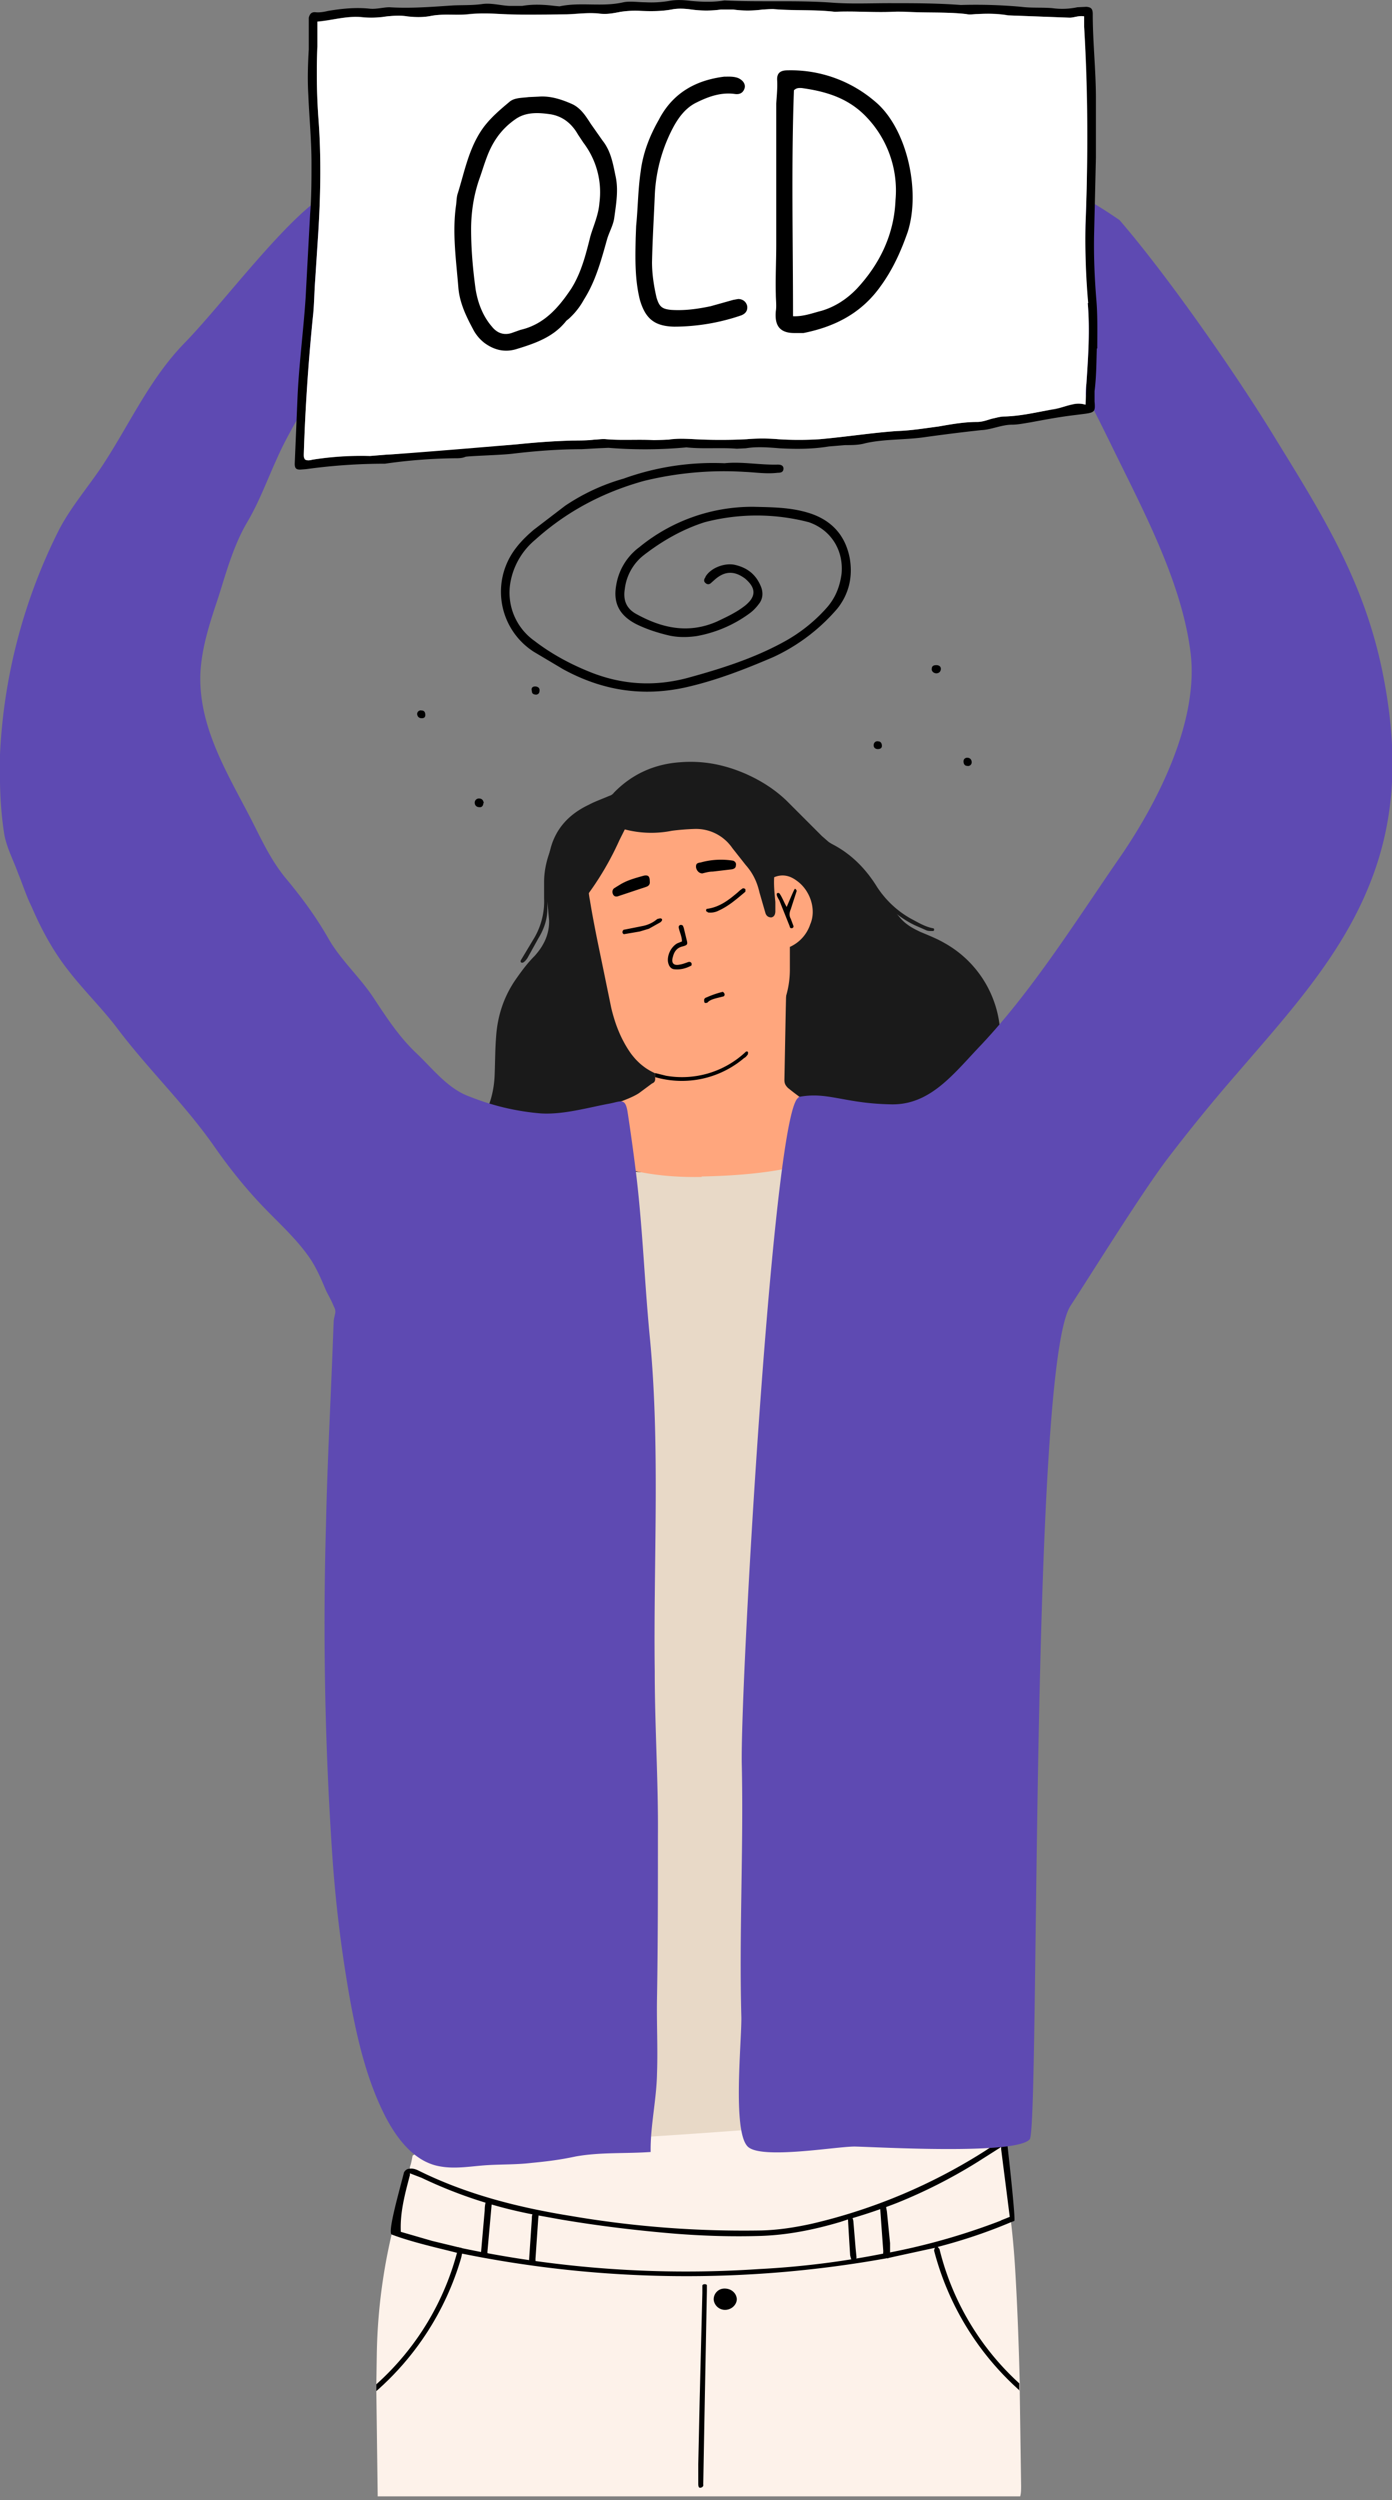 <svg xmlns="http://www.w3.org/2000/svg" width="307" height="551" fill="none"><rect width="100%" height="100%" fill="#808080" stroke="none"/><path fill="#FFA67D" d="M109.7 32.3c-3.2 1.7-6.2 4.3-9 6.6a37.2 37.2 0 0 0-9.6 9.5c-1.2 2-3.1 3.6-4.6 5.4-.6.9-1.2.8-2 0a26.6 26.6 0 0 0-3.9-3.2c-2-1.4-5.5-4.1-7.4-5.7-1.5-1.2 2.2-14.2 3-18.6 3.6-.3 4.2-.2 7.7-.2h1c4.8-.7 9.7-1.3 14.6-1.3.7 0 15.2-7.8 20.8-6 1.6.5-8.9 12.7-10.6 13.5ZM235 40.9c-3.6 2.2-7.7 1.1-10.9 3.6-1.7 1.4-3.6 2.5-5 4.2-.6.6-1.3.5-1.9-.2-1.4-1.7-3-3.1-4.3-5a42.2 42.2 0 0 0-6.5-7c-3.9-3.5-7.1-7-11.6-9.3-1.6-.8-10-9.8-8.1-10.4 3.2-1 14.3 3.2 14.3 3.1 2.8-.4 5.7-.8 8.6-1 2.2 0 4.2-1.1 6.5-1.1 1.2 0 5-.7 6.2-.9 0 0 13.3 23.6 12.6 24Z"/><path fill="#1A1A1A" d="M209.1 260h-3.3l-14.8-.2-13 .1c-10 .2-20.1-.3-30.2-.6-9.1-.3-18.2-.4-27.2 0-3 .2-6 .1-9 0a5 5 0 0 1-4.6-3.4l-.7 1-2.1 4-.7 1.2c-.9 1.2-2.3 1.6-3.4.9-1.1-.7-1.6-2-1-3.3.9-1.7 1.7-3.4 2.7-5 1.4-2.7 3-5.3 4.5-8 1.8-3 2.7-6.4 2.8-10 .1-2.6.1-5.4.3-8 .3-4.9 1.8-9.3 4.6-13.2 1.2-1.7 2.4-3.3 3.9-4.8 2-2.2 3.3-4.8 3.2-7.9l-.5-5.3c-.2-3.5-.1-7 .8-10.4 1.2-4.6 4.2-7.7 8.4-9.7 1.5-.8 3-1.3 4.6-2 .4-.1.8-.4 1-.7 4-4.1 8.9-6.3 14.6-6.7 5-.4 9.6.5 14.1 2.4 3.5 1.5 6.7 3.5 9.4 6.1l7.8 7.8 1.5 1.3c3.8 2.5 7 5.8 10 9.2 1 1.3 1.9 2.7 3 4 1 1.3 2 2.7 3 3.8 1.2 1.3 2.7 2.1 4.2 2.8 1.9.8 3.7 1.5 5.4 2.5a24 24 0 0 1 12 17.6c.2 2.1 1 4 2.4 5.6a28 28 0 0 1 7 15.9c.6 7.5.7 15 .1 22.5-.1 1.3-.4 2.6-.6 3.8l-.1 1.6c-.1 1.5-1.1 2.6-2.5 2.6a2.7 2.7 0 0 1-2.6-2.6l.3-2.5a714 714 0 0 0 .7-6.6l-.5.2c-3 2.6-9 3.1-13.3-.4a5.3 5.3 0 0 1-2.2-5v-.6Z"/><path fill="#E8D9C7" d="M173.7 346.7a116 116 0 0 0 0 11.5c.4 6.5.2 13-.3 19.6-.5 6.6-.9 13.2-1 19.8-.2 6.7-.2 13.4-.7 20.1-.5 6-1 12-1.3 18-.2 3.9-.3 7.7 0 11.6.2 4.6 0 9.3-.3 14-.2 2.7-.2 5.5.2 8.2.3 2.2.5 4.3-.1 6.7h.1l-34.2 1.5c0-2.6.1-5.2-.2-7.8a86 86 0 0 1-.6-9.6c0-4.1-.6-8.2-1.2-12.2-.7-4.3-1-8.6-1-12.8-.2-9.3-.9-18.5-.4-27.7.6-11 .6-22 1-32.9l.8-11.3c.5-6.2.7-12.5.7-18.8 0-7.5.4-15 .8-22.6.3-5.6-.3-11.2-.4-16.7-.2-7.5 0-15 .4-22.3.2-5 0-9.9-.8-14.8-.4-2.3-.4-4.7.3-7-.4-.5-1-.3-1.4-.5-.6-.3-1-.8-.9-1.5.1-.7.6-1 1.3-1 1.3 0 2.6-.2 3.8-.1 3.8.4 7.7.3 11.5.4 6.2 0 12.4-.7 18.3-2.7.9-.3 1.7-.4 2.6-.4 1 0 2-.2 2.3 1 1.9.8 2.2 2 1 3.5v1c.2 8-.3 16.1-1 24.2-.1 3 0 5.9.4 8.8.5 4 .8 8 .9 12 .2 13.6.2 27.2-.6 40.8Z"/><path fill="#FDF2EA" d="M225.2 547.9c0 .8 0 1.6-.2 2.3H83.3L83 527v-1.5l.1-6.6a124.6 124.6 0 0 1 4.8-32.3l2.5-8.6v-.4c.3-.8.4-1.5.6-2.5a12.4 12.4 0 0 1 7.8-1.9 926.7 926.7 0 0 0 44.8-2.3 1945.5 1945.5 0 0 0 26.7-1.9c7.7-.6 13.3-1.2 15-1.6a97 97 0 0 1 20.4-2.9c3.3-.1 6.5 0 9.7.8 1.5.4 3 1 4.4 1.7.6.2.8.7.8 1.3a64.4 64.4 0 0 0 .3 4.8c.4 4.8 1.2 9.6 1.8 14.4a178.8 178.8 0 0 1 1.2 12.8c.5 8.4.8 16.7 1 25v1.6l.3 21Z"/><path fill="#000" d="M155.1 547.6c.1.3-.2.7-.7.7-.3 0-.4-.3-.4-.9v-4.3l.3-13.7.6-24V503.7c.2-.4 1-.3 1 0v1.2l-.3 15.6a16893.1 16893.1 0 0 0-.5 27ZM224.9 526.9A62.2 62.2 0 0 1 206 496l.4-1.3.8 1a59 59 0 0 0 17.6 29.6v1.6ZM102 496a11 11 0 0 1-.4 2A62.2 62.2 0 0 1 83 527v-1.5a59.5 59.5 0 0 0 18.1-30.2l.8.2v.5ZM162.5 506.7c0 1.3-1.2 2.4-2.6 2.4-1.3 0-2.4-1-2.5-2.3 0-1.3 1-2.4 2.4-2.4 1.5 0 2.6 1 2.7 2.3ZM106.9 487.2c0-.8.1-1.5.3-2.2 0-.4.2-.6.7-.4.3 0 .6.3.6.5l-1 11.2c0 .5.2 1.2-.7 1.2-.8 0-.7-.7-.7-1.2l.8-9.1ZM116.7 497.9l.6-8.9c0-.5 0-1.4.8-1.4 1 0 .6 1 .6 1.5l-.6 8.7v.6c-.2.3-.5.5-.8.6l-.6-.6v-.5ZM196.3 494.5v2.5c0 .3-.4.5-.5.8-.3-.3-.7-.4-.9-.7-.2-.2-.1-.6-.1-1a2672.4 2672.4 0 0 1-.7-9.7.8.8 0 0 1 .6-.5.8.8 0 0 1 .7.4l.2 1.1.7 7ZM187.4 488.5c.6 0 .7.5.8 1l.5 6 .2 2c0 .3-.2.7-.3.7l-.9-.3-.2-.8a861.8 861.8 0 0 1-.5-8.3l.4-.3Z"/><path fill="#000" d="M222.2 473v-.4c-.1-.5-.2-1-.8-1.2h-.6c-.3.2-.6.3-.8.6l-1.6 1.3-.9.6a123 123 0 0 1-38.4 16.2c-3.6.8-7.4 1.4-11.2 1.5a226 226 0 0 1-42-3.2c-11.8-1.9-23.1-4.8-33.6-10-.8-.4-1.4-.5-2-.4-.7 0-1.1.6-1.2.8-1 4-3.7 13.3-2.7 13.7 4.5 1.7 10.4 3 14.3 4l1.2.2a249 249 0 0 0 93.8 1h.1l1.3-.3 9.2-2 .6-.2c5.4-1.4 10.8-3.2 16-5.4l.8-.3c.3-.2-1-12.2-1.5-16.6Zm-1.4 16.4a144.5 144.5 0 0 1-25.9 7.3h-.1a190.6 190.6 0 0 1-27.3 3.4 239.8 239.8 0 0 1-65.6-4.6l-.8-.2-5.8-1.4-6.9-2c-.2-4.3.9-8.3 2-12.5v-.4l2.6 1a101 101 0 0 0 25.8 8.3l5 .9c8.3 1.4 16.6 2.4 25 3.1 6.3.5 12.6.7 19 .5 6-.2 11.9-1.4 17.6-3.1l1.5-.5a120.8 120.8 0 0 0 11-3.7 114 114 0 0 0 17.7-9l5.2-3.3v.5l1.9 14.9-2 .8ZM159.8 102.1c3.8-.4 7.7.4 11.7.3.6 0 1.2.1 1.3.8 0 .9-.6 1-1.3 1-2.5.3-4.9-.1-7.3-.2a74 74 0 0 0-22.2 2c-9 2.5-17 6.7-24 13a15.8 15.8 0 0 0-5.4 9.2 13 13 0 0 0 5.2 13c3.9 3 8.2 5.3 12.8 7.1 7 2.7 14 3 21.1 1.1 7.3-2 14.6-4.3 21.3-8a35 35 0 0 0 9.2-7.3c2-2.2 3-4.7 3.4-7.6.5-5.2-2.3-9.7-7.2-11.4a45.4 45.4 0 0 0-23 0c-5 1.6-9.5 4.2-13.6 7.4a11.1 11.1 0 0 0-4 7.3c-.4 2.4.3 4.2 2.3 5.4 5.7 3.2 11.6 4.6 18 1.8 2.1-1 4.3-2 6.2-3.5 2.5-2 2.5-3.9 0-6-2.3-1.7-4.4-1.7-6.6.2l-.9.8c-.3.3-.8.4-1.2 0-.4-.3-.4-.8 0-1.3v-.1c1.2-2 4.3-3.1 6.5-2.6 2.6.6 4.5 2 5.6 4.5.7 1.5.6 3-.4 4.2-.6.8-1.3 1.5-2 2a28 28 0 0 1-11.7 5c-2.1.3-4.3.3-6.3-.2-2.5-.6-4.9-1.4-7.1-2.5-3.6-1.9-5-4.6-4.3-8.5a13 13 0 0 1 5.1-8.4 39.3 39.3 0 0 1 25.2-8.9c4 .1 8 .1 12 1.3 5 1.5 8.2 4.8 9.2 10 .7 4-.1 7.8-2.7 11.1a41.5 41.5 0 0 1-14.1 10.7c-6.3 2.7-12.7 5.2-19.4 6.7-9.5 2.1-18.4.7-27-4l-6.4-3.8a15.7 15.7 0 0 1-4.8-21.8c1.3-2 3-3.7 4.8-5.2l6.8-5.2a45 45 0 0 1 12.9-6 58.3 58.3 0 0 1 22.3-3.4ZM207.5 147.4c0 .7-.5 1-1 1-.6 0-1.1-.5-1-1 0-.6.4-.8 1-.8s1 .3 1 .8ZM119 152.1c0 .6-.2.9-.7 1-.6 0-1-.2-1-.8-.2-.6.1-1 .7-1s1 .3 1 .8ZM93 158.3c-.6 0-1-.4-1-1a.8.8 0 0 1 1-.7c.5 0 .8.3.8 1 0 .5-.3.7-.8.7ZM212.5 167.8c0-.5.4-.8.8-.8.6 0 1 .4 1 1a.8.8 0 0 1-1 .8c-.5 0-.8-.4-.8-1ZM106.6 177c0 .5-.3 1-.9.9-.6 0-1-.4-1-1a.9.9 0 0 1 1-.9c.6 0 .9.4 1 1ZM193.6 165.1c-.6 0-1-.4-.9-1a.8.8 0 0 1 1-.7c.5 0 .8.4.8 1 0 .5-.4.7-.9.7Z"/><path fill="#FFA67D" d="M154.8 259.4c-24.8.5-32.3-10.8-32.7-11.6 2-1.3 15.8-4.6 19-7l2.7-2c.5-.2.7-.5.7-1V234l.1-.9c.2-.8.8-1 1.5-.6l.4.4a4 4 0 0 1 2.6-.3c2.5.4 5-.1 7-1.5 3-1.8 5.6-4 7.8-6.5a99.2 99.2 0 0 1 3.1-3.3c1.7-1.4 2.5-1.4 4.3-.3l.4-.4c.7-.4 1.6-7.8 1.8-7l-.2 8.7-.3 15.7c0 .8.2 1.2.8 1.8a60.6 60.6 0 0 0 12.9 8c.8.2 3.7 10.8-32 11.5Z"/><path fill="#000" d="M135.7 452.2v8.8c0 .7-.2 1.4-.5 2-.2.6-.7.9-1.3.8-.7-.2-1-.7-.9-1.3.7-6.3.2-12.6.5-19v-.7c.2-.7.5-1.4 1.3-1.3.9 0 1.2.7 1.2 1.5v9.2h-.3ZM134 361.9v-7l.1-1.5c.1-.7.5-1.2 1.2-1.2 1 0 1.2.6 1.2 1.4v7c0 3.2-.3 6.4.2 9.7l-.1 1c-.2.4-.6.8-1.1.8a1.1 1.1 0 0 1-1-.7c-.4-.7-.4-1.3-.4-2v-7.5ZM133.2 420.4a39.2 39.2 0 0 1 .2-6.5c.1-.6.6-1 1.2-1 .7 0 1 .5 1 1.1v.6c-.2 3.9.2 7.8.4 11.6 0 1 .2 2 .3 2.8.2 1.3-.1 1.9-.9 2-.7 0-1.3-.4-1.5-1.6l-.3-3-.4-6ZM134 394.2l.1-7.3c0-1.5.5-2.1 1.3-2 .9 0 1.2.6 1.1 2.1l-.1 11.8c0 1 0 2-.3 3-.2 1-.7 1.5-1.4 1.3-.9-.2-1-.8-1-1.6v-7.3h.4ZM137.2 332.2a8022 8022 0 0 1 0 7.9c-.2.5-.5.8-1 .9a1 1 0 0 1-1.2-.8l-.2-1.3a3286 3286 0 0 1 0-14.8c0-.7.5-1 1.1-1 .7 0 1 .4 1.2 1v8.1h.1ZM167.4 340.7V334c0-.8.3-1.4 1.1-1.6.7 0 1.3.5 1.3 1.5.2 4.4.4 8.8.2 13.2 0 .3 0 .7-.2 1a1.1 1.1 0 0 1-1 .7 1.1 1.1 0 0 1-1.1-.8v-1.3l-.1-6h-.2ZM136.7 304.8v7c-.2.6-.5 1-1.2 1-.5 0-1-.3-1.1-.8a2370.3 2370.3 0 0 1-.3-13.5c0-1.3.3-2 1-2 .9 0 1.3.6 1.3 2v6.3h.3ZM199 252.2c0 .6-.4 1-.7 1.5a40.7 40.7 0 0 0-5.4 8.6 6 6 0 0 1-1.6 2.3c-.5.3-1 .4-1.6 0-.5-.4-.5-1-.2-1.5 2.5-3.7 4-7.9 7-11.2l.6-.7a1 1 0 0 1 1.3-.1c.4.2.6.6.6 1ZM170.4 396v6.8c0 .7-.3 1.3-1 1.3-.8 0-1.2-.5-1.3-1.2l-.1-.9a4942.6 4942.6 0 0 1-.1-13.3 1 1 0 0 1 1-.8c.5 0 .9.2 1.1.7.3.5.2 1 .2 1.5v6h.2ZM171.4 444.7v-2.6c0-.6.4-1 1-1 .8-.1 1.2.3 1.3 1l.2 4c.2 2.9.4 5.7.8 8.6v1a1 1 0 0 1-.8.8 1 1 0 0 1-1.2-.4c-.3-.5-.5-1-.5-1.6l-1-9.8h.2ZM170.6 313.8l-.3 6c0 .8-.3 1.6-.7 2.3-.4.5-.8.8-1.5.5-.6-.2-.8-.7-.7-1.4 1-3.5.6-7.1.7-10.8 0-1.4.4-2.1 1.2-2.1.8 0 1.3.7 1.3 2.1v3.4ZM113.6 250.8c.6 0 1 .5 1.2 1l1.9 3.7c1 2 2.1 4.1 3.4 6l.6 1.2c0 1-.8 1.5-1.7 1.1-.4-.2-.6-.5-.9-.9a86.2 86.2 0 0 1-5.7-10.9 1.2 1.2 0 0 1 1.2-1.2ZM168.4 421.8v-4.9c.2-.5.6-.9 1.2-1a1 1 0 0 1 1 1c.2.4.3 1 .3 1.4 0 3.3-.2 6.7.4 10 .1.6-.1 1.2-.8 1.4-.8.2-1.2-.2-1.5-.9-.2-.5-.3-1-.3-1.6l-.4-5.4ZM167.3 362.5v-2.3a1 1 0 0 1 .3-.7 1.1 1.1 0 0 1 .8-.3c.7 0 1 .4 1.1 1l.1 1.7c.3 3 .4 5.9 1 8.8.1.7 0 1.4-.8 1.7-.7.3-1.3-.2-1.6-1.2a5 5 0 0 1-.3-1l-.8-7.7h.2ZM186 274c0 .6-.3 1-.5 1.3-2 2.4-3.3 5.2-4.5 8-.2.5-.4 1-.7 1.3a1 1 0 0 1-1.4.3c-.6-.3-.8-.8-.6-1.4 1.4-3.5 3-7 5.5-10 .4-.4 1-.6 1.5-.4a1 1 0 0 1 .7 1ZM123.5 273c0-.7.1-1.3.9-1.4.7-.1 1.2.3 1.4 1l1 3.2c.6 1.7 1.1 3.4 2 5 .4.7.5 1.3-.2 1.8-.8.5-1.3 0-1.8-.5a6 6 0 0 1-.6-1.1c-1-2.4-1.8-4.8-2.6-7.2l-.1-.8ZM177 290.4c0 .4-.2.7-.4 1a677.6 677.6 0 0 1-3.6 5c-.8.9-1.5 1-2 .6-.7-.5-.6-1.2.2-2.2l3-4.2c.3-.4.5-.9 1-1.1.8-.5 1.8 0 1.8 1Z"/><path fill="#5E4AB2" d="M143.5 474.3c-5.5.4-11.1 0-16.6 1-3.2.7-6.4 1.1-9.6 1.4-3.3.4-6.5.3-9.8.5-3.4.2-6.9.9-10.3.3-5.8-.9-9.7-6.2-12.2-11-4-7.8-6.1-16.6-7.7-25.2a296.3 296.3 0 0 1-4.1-33.7 755.7 755.7 0 0 1-1.3-71.7c.3-14.1 1.1-28.3 1.6-42.4l.1-2.4c.2-1.6.7-1.9 0-3.2-.5-1.3-1.2-2.4-1.8-3.7-1-2.4-2-4.7-3.4-6.8-3-4.4-7-7.9-10.7-11.8-3.8-4-7.3-8.4-10.5-13-6.5-9.3-14.8-17.2-21.6-26.3-3.4-4.4-7.3-8.2-10.6-12.5-3.3-4.2-5.9-9-8-13.9-1.2-2.4-2-5-3-7.4-1-2.8-2.4-5.4-3-8.3-1-6-1.1-12-1-17.9a122.6 122.6 0 0 1 13.1-49.7c2.6-4.9 6.2-9.1 9.3-13.7 6.1-9.2 10.5-19.3 18.3-27.3 7.7-7.9 20-24.3 28.8-31.1 2-1.6-.8 4.8 1.5 5.5 2.7.8 2.6 2.5 5.2 3.3 2.5.8 5 1.8 7.4 2.7 2.1.8 3.7 1.9 1.8 3.7-3.8 3.7-5.5 8-8.2 12.6-1.3 2.4-3.2 4.4-4.7 6.6-1.6 2.3-2.5 5-3.7 7.5-2.4 4.8-5.4 9.4-7.6 14.4-2.3 5-4 9.8-6.8 14.5-2.9 5-4.5 10.8-6.2 16.2-1.8 5.4-3.7 11-4 16.8-.5 11.9 6 22.2 11.2 32.3 2.3 4.5 4.2 8.7 7.4 12.7 3.6 4.3 6.8 8.6 9.6 13.5 2.6 4.6 6.7 8.3 9.7 12.7 3 4.5 5.7 8.8 9.7 12.6 3.7 3.5 7 7.9 11.8 9.6a54.2 54.2 0 0 0 15.7 3.7c5 .3 10.4-1.3 15.3-2.2 2.4-.5 3.3-1.2 3.8 1.8a461 461 0 0 1 2 14.6c1.4 12 1.8 24 3 36 2.2 24 .7 48.5 1 72.7 0 12.1.8 24.3.7 36.4 0 11.9 0 23.8-.2 35.7-.1 5.5.2 11 0 16.6-.1 5.8-1.5 11.6-1.4 17.3ZM176 241.8c6.5-1.3 10 1.4 20.5 1.6 8.6.2 13.7-6.6 19.6-12.8 11.3-11.9 21-27.3 30.3-40.8 8.7-12.4 18.3-31 16.1-46.5-2.1-15.7-10.8-31.6-17.6-45.6-3.5-7.1-7.2-14.6-11.5-21.2-2-3-3.8-6-5.6-9.1-.9-1.7-6-7.3-6.2-8.5-.3-4.4 6.7-5.5 11.3-7 9.8-3-2.9-14.9 14-3.4C257.7 61 273 83 281.5 97c10.3 16.7 19.2 31 23.3 50.6 3.4 16.5 3.5 32.1-2.9 47.7-6.4 15.8-18 28.4-29 41.2a375 375 0 0 0-15.5 19c-5.6 7.4-16.3 24.6-21.3 32.3-9 13.8-6.8 181.2-9 183.7-2.9 3.5-33.8 1.7-38.6 1.6-4.2 0-20.7 2.9-23.6 0-3.4-3.4-1.3-23.2-1.4-28.6-.5-18.5.5-37 .1-55.5-.4-17.2 7-146 12.6-147.1Z"/><path fill="#FFA67D" d="m169.8 193.7.8-.3c1.8-.8 3.5-.5 5.1.7 3 2.1 4.4 6.4 3 9.6a8.3 8.3 0 0 1-4.5 5v5c0 4.8-1.6 9.1-4.5 13-2.6 3.4-6 6-9.5 8.1-3.3 2-7 3.1-10.9 2.9-4.4-.3-8-2.3-10.5-6-2-3-3.2-6.2-4-9.6l-2.2-10.7c-.9-4.3-1.8-8.7-2.5-13-.4-2-.4-4-.6-5.9 0-.6 0-1.1-.7-1.6-.5-.4-.5-1-.2-1.6.6-1 1-2.2 1.7-3.2l3.5-5.8c1-1.4 2.2-2.1 3.9-1.6 2.3.6 4.5.3 6.7-.2a23 23 0 0 1 13.8 1.3c3 1.1 5.4 3 7 5.8l4.2 7.3.4.8Z"/><path fill="#1A1A1A" d="M115.4 212.1a.4.4 0 0 1-.5 0 .4.4 0 0 1 0-.5l3-5a16 16 0 0 0 2.1-8.6v-3.6c0-2.8.7-5.5 1.8-8 .9-2 2.3-3.7 4.1-4.8.7-.3 1.5-.6 2.2-.7.4-.1.8 0 1.2.1v.4l-.7.2a4 4 0 0 0-2.5 1c-1.6 1-2.8 2.5-3.6 4.3a22 22 0 0 0-1.7 9.7l-.1 4.3c-.1 2-.8 4-1.9 5.8l-2.5 4.5c-.3.4-.5.7-1 1ZM206 204.8a.3.3 0 0 1-.2.4h-.4c-.4 0-.8 0-1.2-.2l-2.5-1.1a21.8 21.8 0 0 1-9.1-8.3 22.9 22.9 0 0 0-11-9.5c-.6-.2-1.3-.3-1.4-1.2h.7c5.5 2 9.6 5.8 12.6 10.7 2 3 4.7 5.5 8 7.2 1.3.7 2.7 1.5 4.3 1.8a.2.2 0 0 1 .2.2Z"/><path fill="#000" d="M165 232.3c-.3.4-.5.7-.9.9a21.2 21.2 0 0 1-19.6 4.2v-.9l2.4.6a20.5 20.5 0 0 0 17.6-5.3.4.4 0 0 1 .4 0 .4.4 0 0 1 0 .5ZM154.9 192.5c-.7 0-1.3-.6-1.4-1.4 0-.6.1-.9 1-1a16.6 16.6 0 0 1 7.2-.4c.5.2.7.6.6 1 0 .6-.4.8-.9.9l-4.2.5c-.8 0-1.5.2-2.3.4ZM143.3 194.2c.1.7-.2 1.1-.9 1.3l-6 2c-.5.2-1 .1-1.2-.4-.2-.4-.2-.9.2-1.3l1.3-.8c1.6-1 3.5-1.5 5.3-2 1-.2 1.3.2 1.3 1.2ZM150.6 204l.2.5.6 2.5c.3 1.1.3 1.3-.9 1.6-1.2.3-1.8 1.1-2.1 2.3-.4 1.3.1 2 1.5 1.7.7-.1 1.4-.4 2-.6h.2a.5.5 0 0 1 .4.7v.1c-1.3.7-2.6 1-4 .8-.7-.2-1.1-.9-1.2-1.8-.1-1.5.8-3.2 2.1-3.9l1-.4c0-1.1-.5-2-.7-3a.5.5 0 0 1 .7-.6l.2.1ZM173.5 199.9c.6-1.4 1.6-3.8 1.8-4 .2 0 .4.3.4.5l-.2.6-1.1 3.4c-.3.7-.4 1.4 0 2.1l.6 1.6c.1.5-.7.7-.8.2l-.1-.3-2.2-5.5c-.2-.4-.5-.8-.6-1.3v-.2a.4.4 0 0 1 .4-.2l.2.1c.7 1 1 2 1.6 3ZM156.1 201c-.4 0-.5-.5-.2-.7h.1c2.8-.4 4.8-2 6.8-3.7a7 7 0 0 1 1-.8.6.6 0 0 1 .6.2v.5l-.2.2c-1.8 1.5-3.5 3-5.7 4a4 4 0 0 1-2.4.4ZM137.6 205.9a.5.5 0 0 1-.3-.6.6.6 0 0 1 .3-.4h.1l4-.8a7 7 0 0 0 3.2-1.5l.2-.1c.2 0 .6-.2.8 0 .3.2 0 .6-.3.8l-2.5 1.4-2 .6-3.5.6ZM159.4 218.6c.2.1.7.6.2 1l-1.6.4c-.7.2-1.5.4-2 1h-.1a.5.5 0 0 1-.5 0l-.1-.3v-.4c.1-.3.3-.4.6-.5 1.1-.5 2.3-.9 3.5-1.2Z"/><path fill="#1A1A1A" d="m137.8 182.8-1.2 2.4a65.5 65.5 0 0 1-7.3 12.4c-.5.6-.2-1.6-1.1-1.8-1-.2-1.4-.9-1.7-1.7-.4-1.7-.3-3.3.1-5a17.4 17.4 0 0 1 11.8-12.3c3.5-1.3 7.1-2 10.8-2 5-.2 9.6 1 14 3.3 2.1 1.2 4 2.8 5.6 4.8.7 1 1.2 2.2 1.7 3.3.3.8.2 1.7 1.1 2.2.2.2.3.8.1 1-1.4 3-1 6.2-.7 9.4v2c0 .8-.3 1.3-.9 1.4-.6 0-1.1-.3-1.3-1l-1.3-4.5c-.5-2.2-1.4-4.2-3-6l-3-3.8a9.7 9.7 0 0 0-8.3-4.2 51 51 0 0 0-5 .4 23 23 0 0 1-10.4-.3Z"/><path fill="#000" d="M242 76.8c0-3.5.1-7.1-.2-10.7-.4-4.8-.6-9.7-.5-14.5l.4-16.9v-13c0-6.2-.7-12.4-.7-18.6 0-1.1-.3-1.5-1.4-1.6l-2 .1a16 16 0 0 1-5.5.2c-2.3-.2-4.6 0-6.9-.3a111.7 111.7 0 0 0-13.3-.4c-5.3-.4-10.5-.4-15.7-.4-4.2 0-8.3.2-12.5-.1-8-.6-15.9-.1-23.9-.5l-.7.1c-2.3.3-4.5.2-6.7 0-1.6-.2-3.2-.3-4.8 0-1.8.3-3.5.4-5.3.3-1.6 0-3.3-.3-4.8 0-4.7 1.1-9.4-.1-14.1.9l-1.1-.1c-2.4-.3-4.8-.4-7.1 0h-2.9c-2-.1-4-.7-6-.4-2.2.3-4.3.2-6.4.3-4.6.3-9.3.7-14 .4-1.4 0-3 .5-4.5.3-3-.3-6 0-9 .5-.9.2-1.8.4-2.8.3-.9-.1-1.3.4-1.5 1.2v7c-.2 3.4-.3 6.7-.1 10 .2 5 .7 10 .7 15 0 3.7 0 7.5-.3 11.2l-1 18.6c-.5 7.5-1.5 14.9-1.8 22.3l-.6 14.2c0 1 .3 1.3 1.2 1.3l1.3-.1a127.2 127.2 0 0 1 17.4-1.2 118 118 0 0 1 15.4-1.2c.8 0 1.6 0 2.3-.3.3-.2 8.1-.4 10.4-.7 5.1-.6 10.2-1 15.3-1l3.6-.2 2.3-.1a99.6 99.6 0 0 0 17.2-.1c3.7.4 7.4 0 11.1.3l2-.1c2.4-.4 4.9-.2 7.4 0 3.6.2 7.3.2 10.9-.4l3.6-.3c1.5 0 3 0 4.4-.4 4.4-1 9-.7 13.5-1.4a409.7 409.7 0 0 1 12.1-1.5c2.3-.1 4.5-1.2 6.8-1.2 1.3 0 2.7-.3 4-.5 3.2-.6 6.4-1.2 9.7-1.6l2.4-.3c2.1-.3 2.3-.5 2.1-2.7v-2.3c.4-3.1.4-6.2.5-9.4Zm-2.4 7.8c-.1 1.4 0 2.9-.2 4.6-1-.3-2-.3-2.9 0-1.3.2-2.5.7-3.8 1-3.7.5-7.4 1.5-11.2 1.6-1 0-1.8.3-2.8.5-1 .3-2 .7-3.2.7-2.8 0-5.7.5-8.5 1-3 .4-6 .9-9.1 1-5.7.4-11.4 1.3-17.1 1.8-3 .2-6.2.2-9.2 0-2.3-.2-4.6-.2-6.9 0-3.8.2-7.7.2-11.5 0-1.9-.1-3.8-.2-5.7 0-1 .2-2.2.2-3.3.2-3.5-.2-7 .1-10.5-.2-.9-.1-1.8 0-2.6.1-1.6.2-3.2.1-4.8.2-4 .1-8 .4-12 .8-2.1.2-4.1.4-6.2.2H103.5l-.5.1c-3.1.8-5.6.9-8.4 1-3.2.2-6.2.9-9.3 1l-3.7.3a76 76 0 0 0-12.6.8c-.5.1-1 .3-1.7 0-.4-.4-.3-.8-.3-1.2.3-10 1-20.1 2-30.2.3-2.6.3-5.3.5-8l.6-9.2c.6-9 .8-18 .1-27a142 142 0 0 1-.2-15.5V4.7c3.2-.2 6.3-1.2 9.6-1 2 .3 3.8.2 5.7 0 1.3-.3 2.6-.3 3.9-.1 2 .2 4 .3 5.9-.1 2.6-.5 5.3-.1 8-.4 3-.3 6 0 9 0 4.2.2 8.5.1 12.8 0 2.4 0 5-.4 7.4 0 1.5.1 3-.2 4.6-.5 1.4-.2 2.9-.3 4.4-.2 2.3.1 4.6.1 6.8-.3 1.5-.3 3-.2 4.4 0 2.2.3 4.4.3 6.5 0h2.7c2.1.3 4.3.3 6.5 0 .7 0 1.5-.2 2.3-.1 4.5.4 9 0 13.6.6h.1c4.3-.2 8.5.2 12.7 0 1.8-.1 3.7 0 5.5.1 3.6.1 7.2 0 10.7.4.8.2 1.7 0 2.5 0a27.4 27.4 0 0 1 7 .3l13.3.5c1 0 2-.5 3.2-.3V6c1 14.5.8 29.1.3 43.7-.2 5.7.1 11.4.5 17.2.5 6 .1 11.9-.3 17.8Z"/><path fill="#fff" d="M240 66.8a161 161 0 0 1-.6-17.2 454 454 0 0 0-.3-43.7V3.6c-1.3-.2-2.2.3-3.2.3l-13.2-.5h-.4c-2.2-.4-4.5-.4-6.7-.3-.8 0-1.7.2-2.5 0-3.5-.4-7.1-.3-10.7-.4-1.8 0-3.7-.2-5.5-.1-4.2.2-8.5-.2-12.7 0h-.1c-4.6-.5-9.1-.2-13.6-.6l-2.3.1c-2.2.3-4.4.3-6.5 0H159c-2.1.3-4.3.3-6.5 0-1.4-.2-3-.3-4.4 0-2.3.4-4.5.4-6.8.3-1.5-.1-3 0-4.4.2-1.5.3-3 .6-4.6.4-2.5-.3-5 .1-7.4.2-4.3 0-8.6.1-12.8 0-3-.2-6-.4-9 0-2.7.2-5.4-.2-8 .3-2 .4-4 .3-6 0-1.2-.1-2.5 0-3.8.1a22 22 0 0 1-5.7.2c-3.3-.3-6.4.7-9.6 1v5.4a142 142 0 0 0 .2 15.5c.7 9 .5 18-.1 27l-.6 9.2c-.2 2.7-.2 5.4-.5 8a439 439 0 0 0-2 30.2c0 .4 0 .8.3 1.2.6.3 1.2.1 1.7 0a66 66 0 0 1 12.6-.8l3.7-.3c3-.1 26.9-2.1 29-2.3 4-.4 8-.7 12-.8 1.6 0 3.2 0 4.7-.2 1 0 1.8-.2 2.7-.1 3.5.3 7 0 10.5.2l3.3-.1c1.9-.3 3.8-.2 5.7-.1 3.8.2 7.7.2 11.5 0 2.3-.2 4.6-.2 6.9 0 3 .2 6.1.2 9.2 0 5.7-.5 11.4-1.4 17-1.8 3.1-.1 6.1-.6 9.2-1 2.8-.5 5.7-1 8.5-1 1.1 0 2.2-.4 3.2-.7 1-.2 1.9-.5 2.8-.5 3.8-.1 7.5-1 11.2-1.7 1.3-.2 2.5-.7 3.8-1 1-.2 2-.2 2.9.1.1-1.7 0-3.2.2-4.6.4-6 .8-11.9.3-17.8Z"/><path fill="#000" d="M192.9 22.3a28.5 28.5 0 0 0-19.2-6.8c-1.6 0-2.4.6-2.3 2.2.1 1.7-.1 3.4-.2 5.1v31c0 3.7-.2 7.4-.1 11 0 1.3.2 2.6 0 3.8-.3 3.3 1 4.8 4.1 4.8h2c7-1.4 12.8-4.4 17-10.3 2.7-3.7 4.5-7.7 6-12 2.9-9.1-.2-23-7.3-28.8Zm4.6 21.8c-.3 7.5-3.4 14-8.5 19.5-2.2 2.3-4.8 4-7.8 4.9-2 .5-4 1.3-6.3 1.2 0-16.8-.4-33.4.2-49.8.6-.6 1.2-.5 1.7-.5 5 .7 9.7 2 13.6 5.7a23.4 23.4 0 0 1 7.1 19ZM135.8 39c-.6-2.8-1-5.6-2.9-8l-2.6-3.7c-1.1-1.7-2.2-3.5-4.2-4.4-2.3-1-4.7-1.8-7.3-1.6l-2.2.1c-1.5.2-3.2.1-4.3 1.1-2.4 2-4.7 4-6.3 6.5-2.7 4.2-3.6 9-5 13.5-.3.8-.3 1.7-.4 2.6-.9 6.1 0 12.2.5 18.4.3 3.3 1.7 6.2 3.2 9a9 9 0 0 0 2.7 3.2c2 1.4 4.2 2 6.7 1.3 4.3-1.3 8.4-2.7 11.2-6.3l.5-.4a16 16 0 0 0 3.4-4.3c2.6-4.1 3.8-8.7 5.1-13.3.5-1.7 1.4-3.1 1.6-4.9.4-2.9.9-5.9.3-8.8Zm-3.6 5.7c-.2 2.7-1.3 5-2 7.4-1 4-2 8-4.2 11.5-2.8 4.2-6 7.9-11.2 9.1l-1.7.6c-1.8.7-3.4.2-4.6-1.3-2-2.3-3.1-5.2-3.6-8.2-.6-4.4-1-8.8-1-13.3 0-3 .4-7 1.8-11 1-2.8 1.7-5.6 3.2-8.1a16 16 0 0 1 4.6-5c2.4-1.8 5.3-1.6 8-1.2 2.8.5 4.7 2.2 6 4.5l1.2 1.8a18 18 0 0 1 3.5 13.2ZM140.3 49.8c.4-4 .4-8 1-12 .5-4.1 2-7.9 4-11.4 3-5.8 8-8.7 14.4-9.5 1 0 2-.1 3.1.3 1.1.5 1.7 1.4 1.4 2.3-.3.9-1 1.4-2.2 1.2-3-.4-5.8.6-8.4 1.9-2.7 1.3-4.4 3.9-5.7 6.6a35.1 35.1 0 0 0-3.5 14.1c-.2 4.8-.5 9.6-.6 14.5 0 2.6.4 5.2 1 7.8.6 2 1.2 2.5 3.2 2.7 3 .2 5.8-.2 8.7-.8l5-1.4 1.1-.2c1 0 1.8.6 2 1.6.1.9-.3 1.6-1.3 2a46 46 0 0 1-14.8 2.5c-4.4-.1-6.4-1.8-7.6-6-1.1-4.5-1-9-.9-13.6l.1-2.6Z"/></svg>